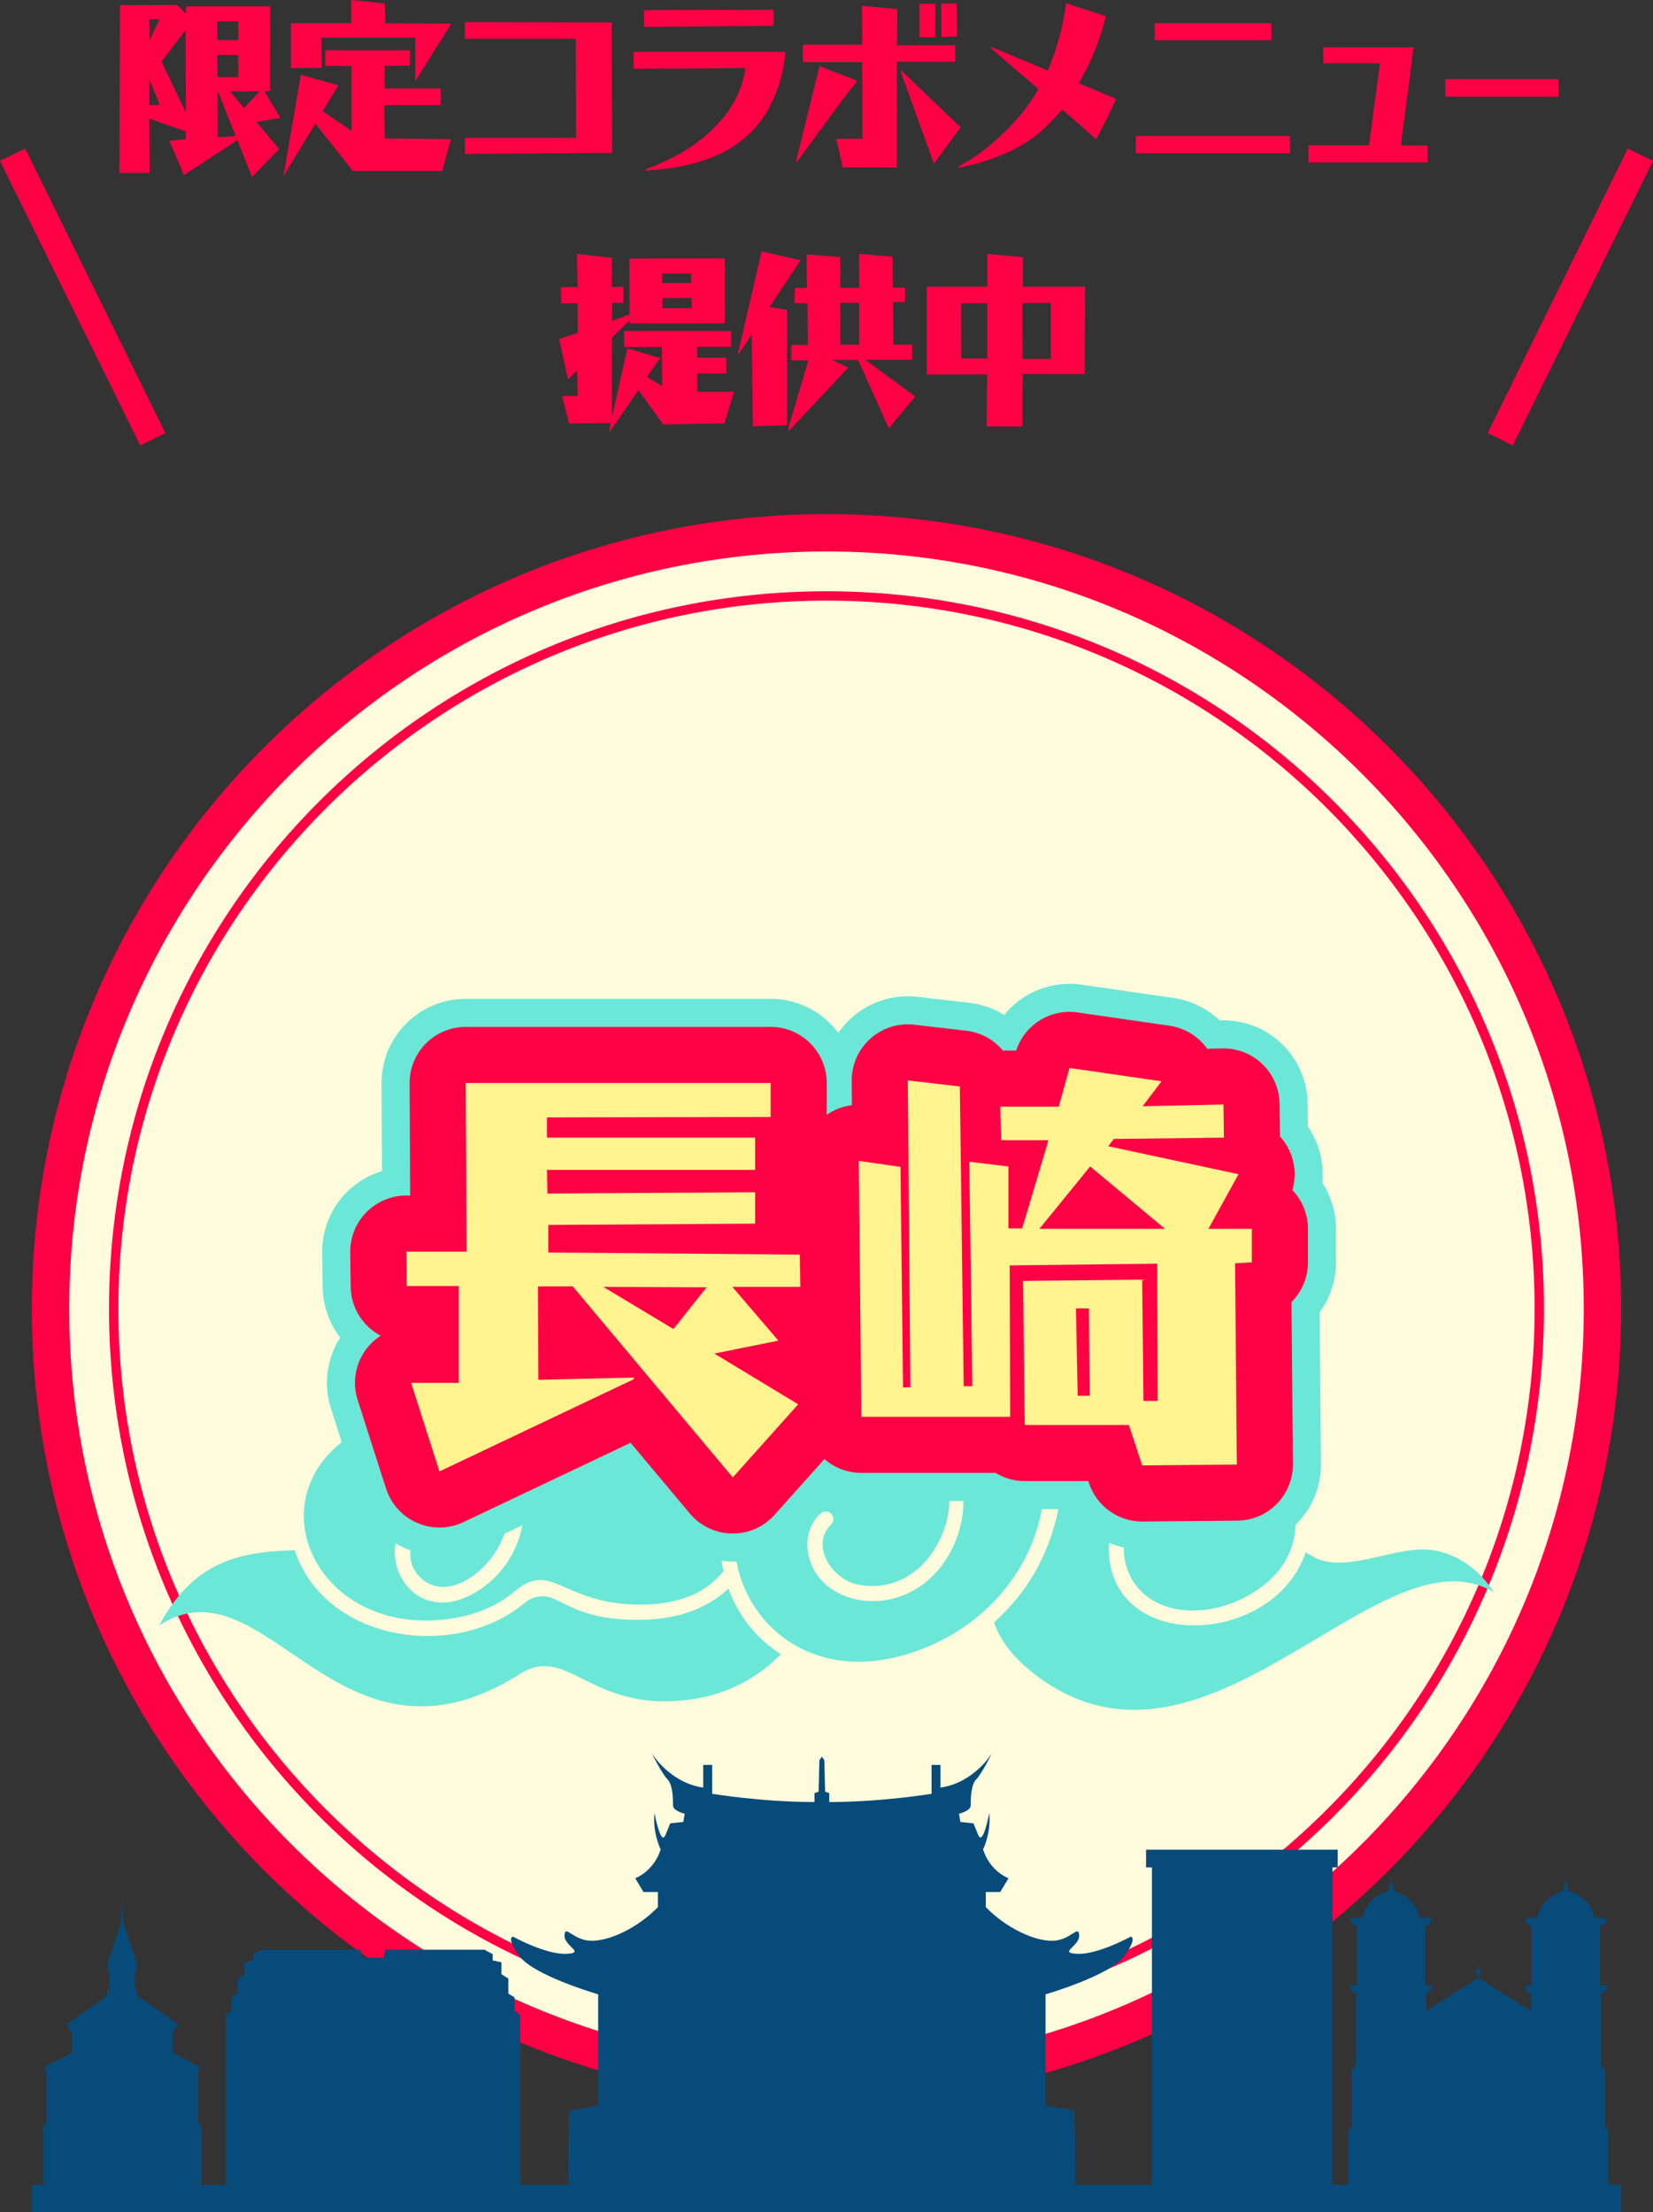 <?xml version="1.0" encoding="UTF-8"?>
<svg id="_レイヤー_2" data-name="レイヤー 2" xmlns="http://www.w3.org/2000/svg" viewBox="0 0 176.81 236.591">
  <rect x="0" y="0" width="176.81" height="236.591" fill="#333333" stroke="none"/>
  <defs>
    <style>
      .cls-1 {
        fill: #f04;
      }

      .cls-2 {
        fill: #fffbdd;
      }

      .cls-3 {
        stroke-miterlimit: 10;
        stroke-width: 3px;
      }

      .cls-3, .cls-4, .cls-5 {
        fill: none;
      }

      .cls-3, .cls-5 {
        stroke: #f04;
      }

      .cls-4 {
        stroke: #6be7d7;
        stroke-width: 18px;
      }

      .cls-4, .cls-5 {
        stroke-linecap: round;
        stroke-linejoin: round;
      }

      .cls-6 {
        fill: #6be7d7;
      }

      .cls-7 {
        fill: #074b7a;
      }

      .cls-8 {
        fill: #fff490;
      }

      .cls-5 {
        stroke-width: 12px;
      }
    </style>
  </defs>
  <g id="obj">
    <g>
      <g>
        <path class="cls-2" d="M88.405,222.979c-45.767,0-83-37.233-83-83S42.638,56.979,88.405,56.979s83,37.233,83,83-37.233,83-83,83Z"/>
        <path class="cls-1" d="M88.405,58.979c44.664,0,81,36.336,81,81s-36.336,81-81,81S7.405,184.642,7.405,139.979,43.741,58.979,88.405,58.979M88.405,54.979C41.461,54.979,3.405,93.034,3.405,139.979s38.056,85,85,85,85-38.056,85-85-38.056-85-85-85h0Z"/>
      </g>
      <path class="cls-1" d="M88.405,64.236c41.765,0,75.743,33.978,75.743,75.743s-33.978,75.743-75.743,75.743S12.662,181.743,12.662,139.979s33.978-75.743,75.743-75.743M88.405,63.236c-42.384,0-76.743,34.359-76.743,76.743s34.359,76.743,76.743,76.743,76.743-34.359,76.743-76.743-34.359-76.743-76.743-76.743h0Z"/>
      <g>
        <path class="cls-6" d="M47.809,173.177c2.721-.338,5.297-1.321,7.247-2.982,3.8-3.231,5.037.999,12.299,1.386.001,0-.001-0.0.006 0,7.628.419,9.649-3.332,10.032-3.504-.003-.012-.008-.024-.01-.036-4.093-18.509,24.479-24.771,25.637-8.334.169,2.393-.42,4.894-1.828,7.074-4.561,7.059-14.425,5.087-14.826-1.348-.126-1.968,1.109-3.591,1.766-3.752.814-.199,1.343.78.763,1.354-2.221,2.198-.005,5.821,2.817,6.423,3.182.679,6.282-.724,8.113-3.56,6.164-9.544-5.405-19.5-16.365-10.986-11.42,8.871-1.567,28.903,16.223,21.006,8.247-3.663,13.673-12.247,11.66-22.074-3.366-16.445-25.595-22.979-38.061-12.148-5.508,4.782-3.633,6.274-5.659,8.139-.895.824-2.154,1.236-3.449,1.026-4.46-.7-9.018,2.391-8.335,7.168.872,4.209-.249,9.019-4.337,11.855-7.671,5.323-12.358-4.91-6.924-7.856.493-.267,1.129.037,1.194.625-.047.182.038.558-.419.805-1.524.827-1.882,3.136-.987,4.508,2.784,4.256,8.858.03,9.884-4.975,1.993-9.74-7.449-15.383-16.52-9.597-10.645,6.789-3.927,21.519,10.08,19.782Z"/>
        <path class="cls-6" d="M111.907,165.674c-1.206,2.955-3.068,5.588-5.582,7.84.709,2.152,2.33,3.95,4.111,5.359,18.386,14.566,37.059-15.953,49.361-8.577-.162-.174-2.104-3.676-6.306-4.467-2.529-.476-5.553.686-8.424,1.137-3.685.579-4.602-.588-5.419-.939-3.265,9.74-19.89,10.869-21.005.578-.81-7.487,9.354-8.957,11.781-2.605.35.916-1.095,1.65-1.514.589-0-0-0-0-.001-.001v-0c-2.298-5.213-10.346-3.13-8.401,3.02,1.594,5.039,8.165,6.001,13.466,2.763,9.236-5.644,3.329-17.351-6.947-21.637-8.098-3.378-14.078-.54-15.829-.313,2.301,6.258,3.447,10.55.708,17.254Z"/>
        <path class="cls-6" d="M55.606,179.041c5.123-3.23,7.384,3.941,17.729,2.788,3.95-.442,7.348-2.042,10.193-4.907-4.39-2.789-5.49-6.867-5.616-7.031-2.38,2.269-5.629,3.237-8.915,3.334-8.014.236-8.981-2.894-11.438-2.466-1.124.195-1.289.669-2.676,1.591-7.516,4.996-20.211,2.867-23.357-6.547-6.693.116-11.029,1.677-14.513,8.04q-0.0 0-0.0 0c11.458-7.475,19.123,17.473,38.593,5.198Z"/>
      </g>
      <g>
        <g>
          <path class="cls-4" d="M47.006,157.369l-3.036-9.477h5.106v-10.352h-5.566l-.047-3.68h6.441l-.092-18.035h32.617v3.635l-23.922.046v2.163h22.266v3.449h-22.266l.045,2.531,22.221-.139v3.358l-22.128.138v2.945l26.913.229.046,3.45h-7.269l4.922,5.751-6.854,1.38,8.972,5.429-6.994,7.821-17.113-20.427h-3.727l.047,9.983,9.937-.23c.046,0,.321,0,.321.047,0,.046-.092.138-.184.184l-20.656,9.799ZM64.534,137.633l7.499,4.509,3.542-4.462-11.041-.047Z"/>
          <path class="cls-4" d="M114.398,114.217l9.845,1.426-2.024,2.668,8.649-.184.046,3.543-11.777.138-.598.782,13.939,2.99-3.221,5.842h4.646v3.589l-1.795.092.185,21.53-10.121.093-1.427-4.325h-11.133l-.184-15.411,12.743-.138.138,12.973h1.519l-.046-14.676-15.779.185.045,16.194h-15.918l-.275-27.374,4.463.645.275,23.601.782-.046-.276-32.802,5.566.645.414,32.065h.921l-.322-24.015,4.187.506v6.625h1.473l2.806-9.432h-5.061l-.092-3.588h6.257l1.15-4.141ZM116.606,124.752l-5.429,6.67h13.434l-8.005-6.67ZM116.468,139.934h-1.381l.184,9.339h1.289l-.092-9.339Z"/>
        </g>
        <g>
          <path class="cls-5" d="M47.006,157.369l-3.036-9.477h5.106v-10.352h-5.566l-.047-3.68h6.441l-.092-18.035h32.617v3.635l-23.922.046v2.163h22.266v3.449h-22.266l.045,2.531,22.221-.139v3.358l-22.128.138v2.945l26.913.229.046,3.45h-7.269l4.922,5.751-6.854,1.38,8.972,5.429-6.994,7.821-17.113-20.427h-3.727l.047,9.983,9.937-.23c.046,0,.321,0,.321.047,0,.046-.092.138-.184.184l-20.656,9.799ZM64.534,137.633l7.499,4.509,3.542-4.462-11.041-.047Z"/>
          <path class="cls-5" d="M114.398,114.217l9.845,1.426-2.024,2.668,8.649-.184.046,3.543-11.777.138-.598.782,13.939,2.99-3.221,5.842h4.646v3.589l-1.795.092.185,21.53-10.121.093-1.427-4.325h-11.133l-.184-15.411,12.743-.138.138,12.973h1.519l-.046-14.676-15.779.185.045,16.194h-15.918l-.275-27.374,4.463.645.275,23.601.782-.046-.276-32.802,5.566.645.414,32.065h.921l-.322-24.015,4.187.506v6.625h1.473l2.806-9.432h-5.061l-.092-3.588h6.257l1.15-4.141ZM116.606,124.752l-5.429,6.67h13.434l-8.005-6.67ZM116.468,139.934h-1.381l.184,9.339h1.289l-.092-9.339Z"/>
        </g>
        <g>
          <path class="cls-8" d="M47.006,157.369l-3.036-9.477h5.106v-10.352h-5.566l-.047-3.68h6.441l-.092-18.035h32.617v3.635l-23.922.046v2.163h22.266v3.449h-22.266l.045,2.531,22.221-.139v3.358l-22.128.138v2.945l26.913.229.046,3.45h-7.269l4.922,5.751-6.854,1.38,8.972,5.429-6.994,7.821-17.113-20.427h-3.727l.047,9.983,9.937-.23c.046,0,.321,0,.321.047,0,.046-.092.138-.184.184l-20.656,9.799ZM64.534,137.633l7.499,4.509,3.542-4.462-11.041-.047Z"/>
          <path class="cls-8" d="M114.398,114.217l9.845,1.426-2.024,2.668,8.649-.184.046,3.543-11.777.138-.598.782,13.939,2.99-3.221,5.842h4.646v3.589l-1.795.092.185,21.53-10.121.093-1.427-4.325h-11.133l-.184-15.411,12.743-.138.138,12.973h1.519l-.046-14.676-15.779.185.045,16.194h-15.918l-.275-27.374,4.463.645.275,23.601.782-.046-.276-32.802,5.566.645.414,32.065h.921l-.322-24.015,4.187.506v6.625h1.473l2.806-9.432h-5.061l-.092-3.588h6.257l1.15-4.141ZM116.606,124.752l-5.429,6.67h13.434l-8.005-6.67ZM116.468,139.934h-1.381l.184,9.339h1.289l-.092-9.339Z"/>
        </g>
      </g>
      <path class="cls-7" d="M172.06,233.671v-5.758l-.349-.481v-6.036l-.481-.612v-7.524l.656-.569v-.35h-.743v-6.298l.656-.438v-.481h-1.269s-.219-2.143-2.712-2.843l-.306-1.11v-.159l-.022.08-.022-.08v.159l-.306,1.11c-2.493.7-2.711,2.843-2.711,2.843h-1.269v.481l.656.438v6.298h-.744v.35l.656.569v1.808l-5.511-3.47v-.437l.328-.328h-.285l-.112-.379v-.212h-.063v.212l-.112.379h-.284l.328.328v.437l-5.511,3.47v-1.808l.656-.569v-.35h-.744v-6.298l.656-.438v-.481h-1.269s-.219-2.143-2.712-2.844l-.306-1.11v-.159l-.022.08-.022-.08v.159l-.306,1.11c-2.493.7-2.712,2.844-2.712,2.844h-1.268v.481l.656.438v6.298h-.743v.35l.656.569v7.523l-.481.612v6.036l-.35.481v5.758h-1.69v-33.956h.56v-1.889h-20.501v1.889h.63v33.956h-8.22c.077-1.982-.076-7.964-.076-7.964l-3.085-.514v-11.899s6.831-1.983,8.373-4.04c1.543-2.056.735-2.13.735-2.13,0,0-3.452,1.91-5.656,1.836-2.204-.073.22-.808.147-1.983-.073-1.176-.882.514-2.791.587-1.91.073-4.995-1.322-7.198-3.599v-1.615h1.542l.882-1.469s-1.984-.734-2.718-3.085c0,0,.882-1.763.661-3.893,0,0-.661,3.599-1.175,2.35l-.514-1.248-1.396-.147-.147-.881s1.249-.294,1.249-.882c0-.588,0-2.203.588-2.791.588-.587,1.689-2.791,1.689-2.791,0,0-1.91,3.158-5.509,3.672v-2.424h-.955v3.085s-5.288.882-10.944.882v-.955l-.441-.147-.086-3.379-.262-.368-.262.368-.087,3.379-.441.147v.955c-5.655,0-10.944-.882-10.944-.882v-3.085h-.955v2.424c-3.599-.514-5.509-3.672-5.509-3.672,0,0,1.102,2.203,1.689,2.791.588.588.588,2.204.588,2.791s1.248.882,1.248.882l-.147.881-1.395.147-.514,1.248c-.515,1.249-1.175-2.35-1.175-2.35-.22,2.13.661,3.893.661,3.893-.735,2.35-2.718,3.085-2.718,3.085l.881,1.469h1.543v1.615c-2.203,2.277-5.288,3.673-7.198,3.599-1.909-.073-2.718-1.763-2.791-.587-.074,1.175,2.35,1.91.147,1.983-2.204.074-5.656-1.836-5.656-1.836,0,0-.808.073.735,2.13,1.542,2.056,8.373,4.04,8.373,4.04v11.899l-3.085.514s-.153,5.982-.076,7.964h-5.176v-18.173l-.603-.469v-1.408l-.67-.402v-1.61l-.738-.469v-1.274l-.938-.201v-.67l-.872-.47h-10.595l-.201.872h-2.28l-.201-.872h-10.595l-.872.47v.671l-.939.201v1.274l-.738.47v1.609l-.67.402v1.408l-.604.469v18.173h-3.48l.904-.064v-6.204l-.367-.367v-5.423l.184-.552-2.895-1.517v-2.206l.552-.827-4.366-3.125v-.643l-.23-.092v-1.654l.184-.321v-.781l-1.379-4.136-.137-1.86v-.621h-.046v.621l-.138,1.86-1.379,4.136v.781l.184.321v1.654l-.23.092v.643l-4.366,3.125.551.827v2.206l-2.895,1.517.184.552v5.423l-.368.368v6.203l.904.064h-2.094v2.919h170v-2.919h-1.345Z"/>
      <g>
        <line class="cls-3" x1="160.465" y1="46.979" x2="175.465" y2="16.545"/>
        <line class="cls-3" x1="16.345" y1="46.979" x2="1.345" y2="16.545"/>
      </g>
      <g>
        <path class="cls-1" d="M18.954.541l.932.92v-.78h9.004l-.019,9.081h-.589l1.71,2.842-2.546.439,2.413,2.9-2.907,2.98-1.558-3.94-5.718,3.741-1.558-3.661,1.767-.181-.02-.819-3.895-1.38.02,5.82h-3.211l.058-17.943,6.116-.02ZM17.054,2.08l-1.083-.02.02,2.281,1.063-2.262ZM15.971,8.441v2.801l1.103-.02-1.103-2.781ZM19.847,3.221l-2.564,3.361,2.603,5.48-.038-8.842ZM23.248,2.281v2h2.241v-2h-2.241ZM25.47,5.881h-2.223l.019,2.361h2.223l-.019-2.361ZM23.286,9.703l.019,4.98,1.9-.141-1.919-4.84ZM27.769,9.782l-3.173-.021,1.501,1.781,1.672-1.761Z"/>
        <path class="cls-1" d="M34.516,11.902l3.096,2.102-.019-6.941-2.793-.021v-1.661h9.043l-.019,1.641-2.679.021v2.421h6.003v1.779h-6.041l.038,3.562,7.086.079-.931,3.401h-9.556l-4.009-5.062-3.42,5.621,1.862-10.842,4.008,1.12-1.671,2.78ZM34.402,7.262l-3.287.02V2.48h6.46l-.02-2.48,3.591.36.038,2.12,7.086.061-3.856,6.141v-4.641h-10.05l.038,3.221Z"/>
        <path class="cls-1" d="M49.716,2.361l15.71.039.058,13.963-15.768.101.019-1.72h11.873l-.019-10.604h-11.854l-.019-1.779Z"/>
        <path class="cls-1" d="M67.766,5.541h16.242c-.151,1.761-.494,3.241-1.196,4.861-.438.98-.95,1.92-1.596,2.74-1.521,1.921-3.667,3.281-5.928,4.002-2.089.699-3.989.939-6.174,1.1v-.16c2.451-.92,4.787-2.12,6.764-3.94,1.994-1.801,3.419-4.041,3.855-6.802l-.095-.061-11.873.08v-1.82ZM82.755,1.041v1.66l-.228.06-13.64.12v-1.801c4.521-.02,9.042-.02,13.583-.039h.284Z"/>
        <path class="cls-1" d="M87.659,7.102h.095c1.292.521,2.565,1.021,3.856,1.5l.02.141c-.551.7-1.121,1.4-1.653,2.121l-4.729,6.441h-.096l.02-.121,2.432-9.922.057-.16ZM92.2.641h.171c1.158.1,2.317.22,3.495.32l.114.039-.038,3.842h6.23v1.76h-6.25v11.082c.02.101.02.141-.019.221h-5.756c-.229-1.021-.476-2.041-.723-3.061h2.831l-.038-8.202h-6.326c-.019-.36-.038-.72-.038-1.08,0-.261.02-.521.058-.78h6.307l-.019-4.141ZM96.417,7.542c.836.82,1.69,1.62,2.526,2.44l3.686,3.501.133.12-2.868,3.9c-1.178-3.281-2.355-6.561-3.553-9.842l.076-.12ZM98.354.4h1.691l-.02,3.58h-1.672V.4ZM100.673.381h1.652l.038,3.521-1.652.06-.038-3.58Z"/>
        <path class="cls-1" d="M118.285,1.74c-.646,2.641-1.558,4.821-2.888,7.162l3.78,1.58.19.12-1.007,2.161-1.121,2.119-1.786-1.58-1.785-1.54h-.076c-1.672,1.82-2.66,2.901-4.863,4.062-1.957,1.06-4.047,1.68-6.193,2.12,0-.04,0-.12.038-.16.228-.16.475-.28.703-.42,1.292-.72,2.735-1.881,3.818-2.901,1.52-1.42,2.868-3.02,3.933-4.86l-.02-.12-5.015-4.341.038-.08h.113l5.928,2.48c.987-2.321,1.634-4.661,1.956-7.202l4.256,1.4Z"/>
        <path class="cls-1" d="M121.479,14.543h16.509v1.861h-16.509v-1.861ZM123.511,2.48h12.481v1.82h-12.481v-1.82Z"/>
        <path class="cls-1" d="M141.523,5.062h9.67l-.475,3.801-.779,5.841-.076.86h2.812l.02,1.801h-12.71l-.037-.06v-1.762h6.478l1.159-8.641-.038-.141h-5.984l-.038-1.7Z"/>
        <path class="cls-1" d="M154.59,8.462h12.103v1.88h-12.089l-.014-1.88Z"/>
        <path class="cls-1" d="M61.725,27.16l3.741.42-.04,3.102h1.26v1.72h-1.22v1.9l1.88-.681-.02-5.961,10.182-.02v6.941l-10.142.02v-.34l-1.9,1.84-.021,8.603,1.661-7.441,3.5,1.04-1.4,2,1.621,1-.021-4.2h-4.041l-.04-1.7h11.482v1.68h-3.641l.021,1.181h3.101v1.681h-3.101l.02,1.96h3.901l-1.021,3.381-6.541.101-2.661-3.661-2.881,4.181c-.02.04-.14.24-.199.24-.021,0-.021-.02-.021-.061,0-.08.021-.16.021-.24l.119-.6-4.461.04-.739-2.94h1.66l-.04-2.761-.98,1-.96-4.321,2-.68-.02-3.141h-1.761l-.02-1.74h1.78l-.061-3.541ZM73.928,29.261h-3.101v1.001h3.101v-1.001ZM70.868,31.881v1.08h3.12l-.02-1.1-3.101.02Z"/>
        <path class="cls-1" d="M81.465,26.881l4.161.959-3.301,4.982,1.86.34v12.322l-3.661.1-.12-9.802-1.22,1.82c-.02.06-.12.22-.18.22-.04,0-.061-.06-.061-.1s.021-.08.04-.12l2.48-10.722ZM91.887,27.141l3.581.32.021,3.301h1.32v1.539h-1.301l.061,4.562h2v1.62h-5.001l5.321,3.922-2.821,3.4-3.28-7.302h-2.801l1.761.8-6.142,6.541c-.06.08-.18.201-.26.201-.061,0-.061-.16-.04-.221l2.16-7.281h-1.84l.02-1.641,1.761-.02-.04-4.441-1.381-.02.04-1.621h1.28l-.02-3.601,3.581.3.02,3.281h2.021l-.021-3.641ZM91.908,32.381h-2.04l.02,4.481h2.021v-4.481Z"/>
        <path class="cls-1" d="M109.387,40.003l-.02,5.602h-3.841l.06-5.562h-6.461v-9.382h6.481v-3.501l3.82.34-.02,3.161h6.661l-.04,9.342h-6.642ZM105.587,32.441h-2.78l.02,5.901h2.761v-5.901ZM112.388,32.381l-3.021.041.02,5.961h3.001v-6.002Z"/>
      </g>
    </g>
  </g>
</svg>
